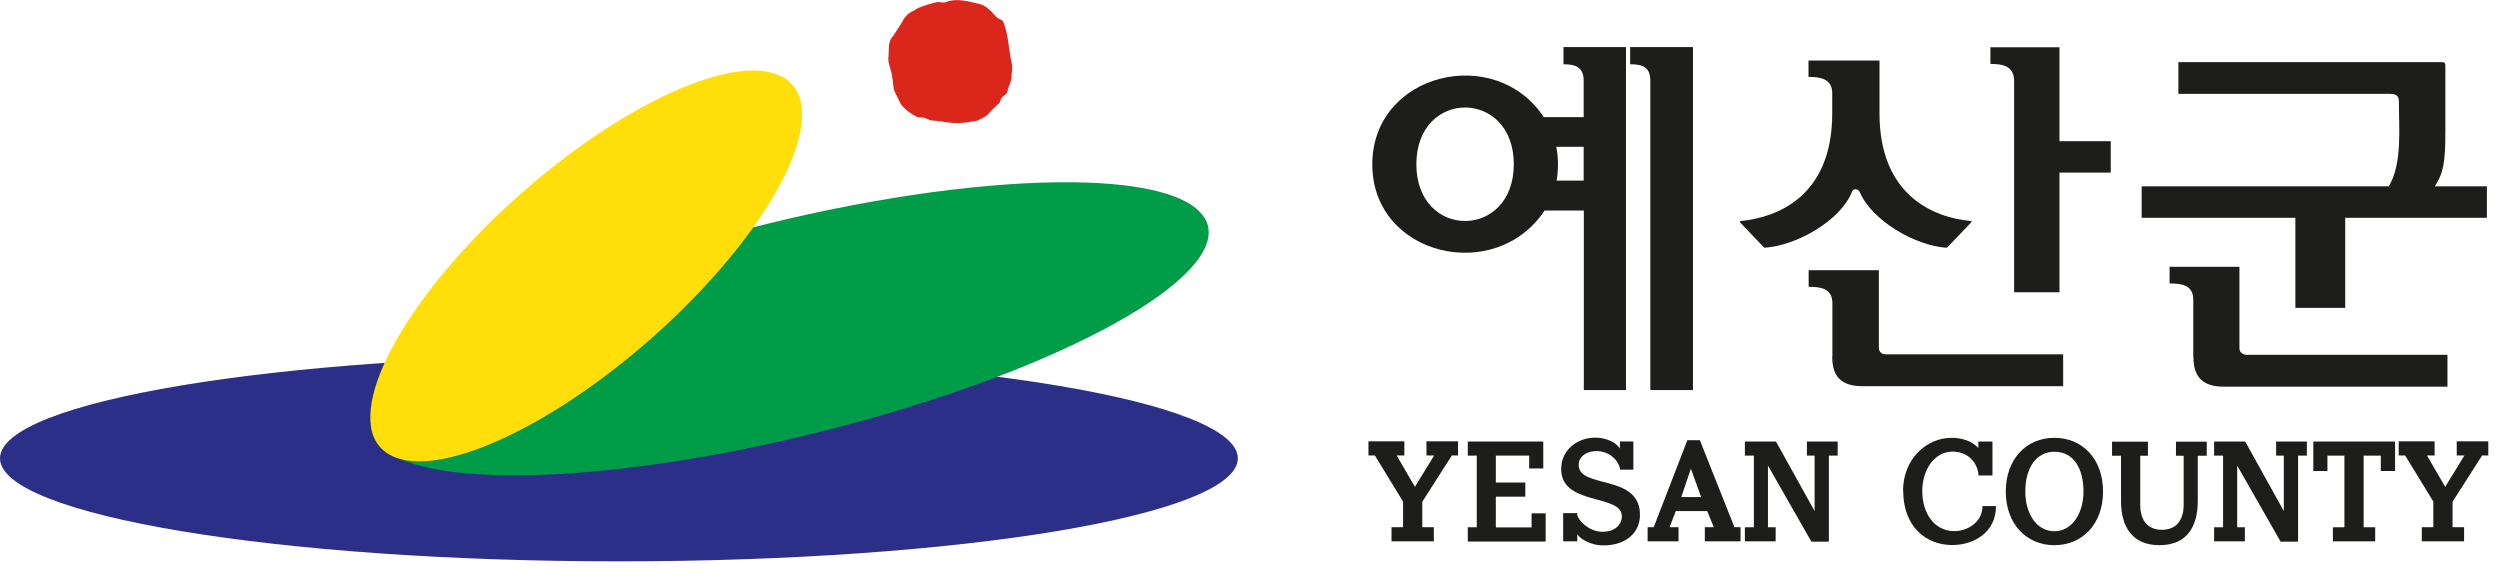<svg xmlns="http://www.w3.org/2000/svg" width="156" height="36" viewBox="0 0 156 36" fill="none"><path d="M77.24 28.598C77.24 32.148 59.95 35.028 38.62 35.028C17.29 35.028 0 32.148 0 28.598C0 25.048 17.29 22.168 38.62 22.168C59.95 22.168 77.24 25.048 77.24 28.598Z" fill="#2C2F88"></path><path d="M75.139 13.551C77.249 16.821 67.399 22.591 53.119 26.441C38.849 30.291 25.559 30.751 23.439 27.481C21.319 24.211 31.179 18.441 45.449 14.591C59.719 10.741 73.009 10.281 75.129 13.551H75.139Z" fill="#009C48"></path><path d="M48.55 4.669C51.96 6.069 49.37 12.539 42.76 19.129C36.15 25.719 28.03 29.919 24.61 28.519C21.2 27.119 23.79 20.649 30.4 14.059C37.01 7.469 45.13 3.269 48.55 4.669Z" fill="#FFDE09"></path><path d="M63.11 4.869C63.14 5.009 62.87 5.539 62.87 5.679C62.87 5.879 62.6 5.949 62.47 6.149C62.44 6.249 62.4 6.349 62.37 6.419C62.27 6.489 61.8 6.959 61.66 7.129C61.46 7.329 61.22 7.399 60.99 7.529C60.86 7.559 60.72 7.559 60.55 7.599C60.05 7.699 59.54 7.699 59.03 7.629C58.93 7.599 58.42 7.529 58.29 7.529C58.26 7.529 58.22 7.509 58.16 7.519C58.08 7.529 58.1 7.499 58.03 7.499C57.9 7.429 57.78 7.399 57.68 7.359C57.54 7.289 57.34 7.359 57.21 7.289C56.87 7.119 56.54 6.889 56.27 6.579C56.14 6.409 56.07 6.179 55.97 6.009C55.9 5.839 55.8 5.709 55.77 5.539C55.7 5.139 55.7 4.729 55.57 4.329C55.5 4.089 55.43 3.889 55.43 3.659C55.5 3.149 55.36 2.619 55.73 2.249C55.83 2.079 56.3 1.409 56.4 1.169C56.47 1.069 56.57 0.969 56.67 0.869C56.84 0.739 57.04 0.669 57.24 0.529C57.41 0.429 58.42 0.089 58.59 0.129C58.72 0.129 58.89 0.199 59.03 0.129C59.74 -0.141 60.48 0.099 61.19 0.269C61.46 0.339 61.66 0.539 61.86 0.709C61.93 0.809 62.24 1.129 62.29 1.149C62.49 1.249 62.54 1.209 62.64 1.449C62.94 2.289 62.94 3.129 63.15 4.039C63.18 4.169 63.15 4.339 63.15 4.479C63.12 4.549 63.12 4.819 63.12 4.879L63.11 4.869Z" fill="#DA261B"></path><path d="M98.821 9.159V11.27H97.131C97.251 10.569 97.251 9.839 97.111 9.159H98.831H98.821ZM102.981 24.34H105.641V2.939H101.721V4.009C102.471 4.009 102.981 4.179 102.981 5.029V24.349V24.34ZM98.821 24.34H101.461V2.939H97.561V4.009C98.291 4.009 98.821 4.179 98.821 5.029V7.309H96.331C93.301 2.709 85.631 4.549 85.631 10.259C85.631 15.97 93.311 17.77 96.381 13.139H98.831V24.349L98.821 24.34ZM88.381 10.249C88.381 5.529 94.461 5.529 94.461 10.249C94.461 14.97 88.381 14.97 88.381 10.249Z" fill="#1D1D1B"></path><path d="M128.511 18.239H125.681V5.049C125.681 4.109 124.951 3.989 124.201 3.989V2.949H128.511V8.809H131.711V10.769H128.511V18.249V18.239ZM116.041 11.969C115.941 11.779 115.651 11.729 115.561 11.969C114.861 13.759 112.101 15.339 110.091 15.459L108.591 13.889C108.541 13.819 108.571 13.819 108.641 13.789C110.891 13.569 114.331 12.259 114.331 7.079V5.819C114.331 4.899 113.561 4.799 112.851 4.799V3.779H117.281V7.079C117.281 12.259 120.741 13.589 122.971 13.789C123.041 13.789 123.041 13.809 122.991 13.889L121.491 15.459C119.581 15.359 116.821 13.809 116.041 11.969ZM114.341 22.259V18.919C114.341 17.979 113.591 17.899 112.861 17.899V16.859H117.241V21.699C117.241 21.939 117.411 22.109 117.651 22.109H128.741V24.099H116.241C114.931 24.099 114.331 23.539 114.331 22.259H114.341Z" fill="#1D1D1B"></path><path d="M146.351 19.209H143.231V13.589H133.641V11.629H149.061C149.911 10.219 149.691 7.949 149.691 6.369C149.691 6.009 149.571 5.859 149.131 5.859H135.931V3.879H152.401C152.541 3.879 152.591 3.949 152.591 4.069V8.189C152.591 10.149 152.471 10.799 151.931 11.629H155.181V13.589H146.341V19.209H146.351ZM136.861 22.289V18.709C136.861 17.769 136.111 17.689 135.381 17.689V16.649H139.741V21.729C139.741 21.969 139.931 22.139 140.181 22.139H152.721V24.129H138.781C137.471 24.129 136.871 23.549 136.871 22.289H136.861Z" fill="#1D1D1B"></path><path d="M90.591 28.429L88.751 31.309V32.899H89.471V33.779H86.831V32.899H87.551V31.299L85.791 28.419H85.391V27.539H87.631V28.419H87.151L88.291 30.379L89.491 28.419H89.011V27.539H90.981V28.419H90.581L90.591 28.429Z" fill="#1D1D1B"></path><path d="M91.59 33.781V32.901H92.15V28.431H91.59V27.551H96.3V29.231H95.42V28.431H93.34V30.111H95.18V30.991H93.34V32.911H95.57V32.031H96.45V33.791H91.58L91.59 33.781Z" fill="#1D1D1B"></path><path d="M99.902 34.029C99.372 34.01 98.612 33.69 98.422 33.319V33.779H97.542V32.02H98.422V32.139C98.512 32.499 99.122 33.13 99.892 33.179C100.722 33.219 101.172 32.789 101.202 32.26C101.292 30.739 97.152 31.66 97.432 29.029C97.542 28.009 98.482 27.279 99.622 27.309C100.232 27.329 100.842 27.599 101.082 27.989V27.549H101.922V29.309H101.082V29.2C100.882 28.549 100.322 28.2 99.742 28.149C99.032 28.11 98.542 28.47 98.512 28.95C98.402 30.57 102.432 29.489 102.332 32.219C102.292 33.27 101.412 34.09 99.902 34.029Z" fill="#1D1D1B"></path><path d="M106.151 31.019H104.911L105.511 29.249L106.151 31.019ZM108.611 33.779V32.899H108.231L106.071 27.469H105.291L103.191 32.899H102.811V33.779H104.741V32.899H104.181L104.571 31.889H106.531L106.941 32.899H106.381V33.779H108.621H108.611Z" fill="#1D1D1B"></path><path d="M114.121 28.431V33.801H113.031L110.321 29.051V32.901H110.801V33.781H108.881V32.901H109.441V28.431H108.881V27.551H110.821L113.231 31.891V28.431H112.751V27.551H114.671V28.431H114.111H114.121Z" fill="#1D1D1B"></path><path d="M118.75 30.63C118.75 28.66 120.19 27.32 121.78 27.32C122.5 27.32 123.07 27.56 123.45 27.95V27.55H124.33V29.67H123.45V29.53C123.33 28.77 122.73 28.18 121.84 28.18C120.69 28.18 119.95 29.34 119.95 30.63C119.95 32.09 120.74 33.1 121.87 33.14C122.77 33.18 123.71 32.57 123.71 31.58H124.55C124.55 33.21 123.19 34.01 121.82 34.01C120.16 34.01 118.76 32.84 118.76 30.63H118.75Z" fill="#1D1D1B"></path><path d="M130.01 30.67C130.01 32 129.32 33.15 128.19 33.15C127.06 33.15 126.38 32.02 126.38 30.67C126.38 29.18 127.07 28.19 128.19 28.19C129.47 28.19 130.01 29.34 130.01 30.67ZM131.23 30.67C131.23 28.63 129.94 27.32 128.19 27.32C126.44 27.32 125.16 28.65 125.16 30.67C125.16 32.69 126.45 34.02 128.19 34.02C129.93 34.02 131.23 32.71 131.23 30.67Z" fill="#1D1D1B"></path><path d="M137.141 28.439V31.259C137.141 32.849 136.471 34.019 134.751 34.019C133.031 34.019 132.351 32.849 132.351 31.259V28.439H131.791V27.559H134.031V28.439H133.551V31.509C133.551 32.379 133.941 33.059 134.901 33.059C135.861 33.059 136.261 32.389 136.261 31.509V28.439H135.781V27.559H137.701V28.439H137.141Z" fill="#1D1D1B"></path><path d="M143.4 28.431V33.801H142.31L139.6 29.051V32.901H140.08V33.781H138.16V32.901H138.72V28.431H138.16V27.551H140.1L142.51 31.891V28.431H142.03V27.551H143.95V28.431H143.39H143.4Z" fill="#1D1D1B"></path><path d="M148.562 29.391V28.431H147.492V32.901H148.212V33.781H145.572V32.901H146.292V28.431H145.232V29.391H144.352V27.551H149.452V29.391H148.572H148.562Z" fill="#1D1D1B"></path><path d="M154.88 28.429L153.04 31.309V32.899H153.76V33.779H151.12V32.899H151.84V31.299L150.08 28.419H149.68V27.539H151.92V28.419H151.44L152.58 30.379L153.78 28.419H153.3V27.539H155.27V28.419H154.87L154.88 28.429Z" fill="#1D1D1B"></path></svg>